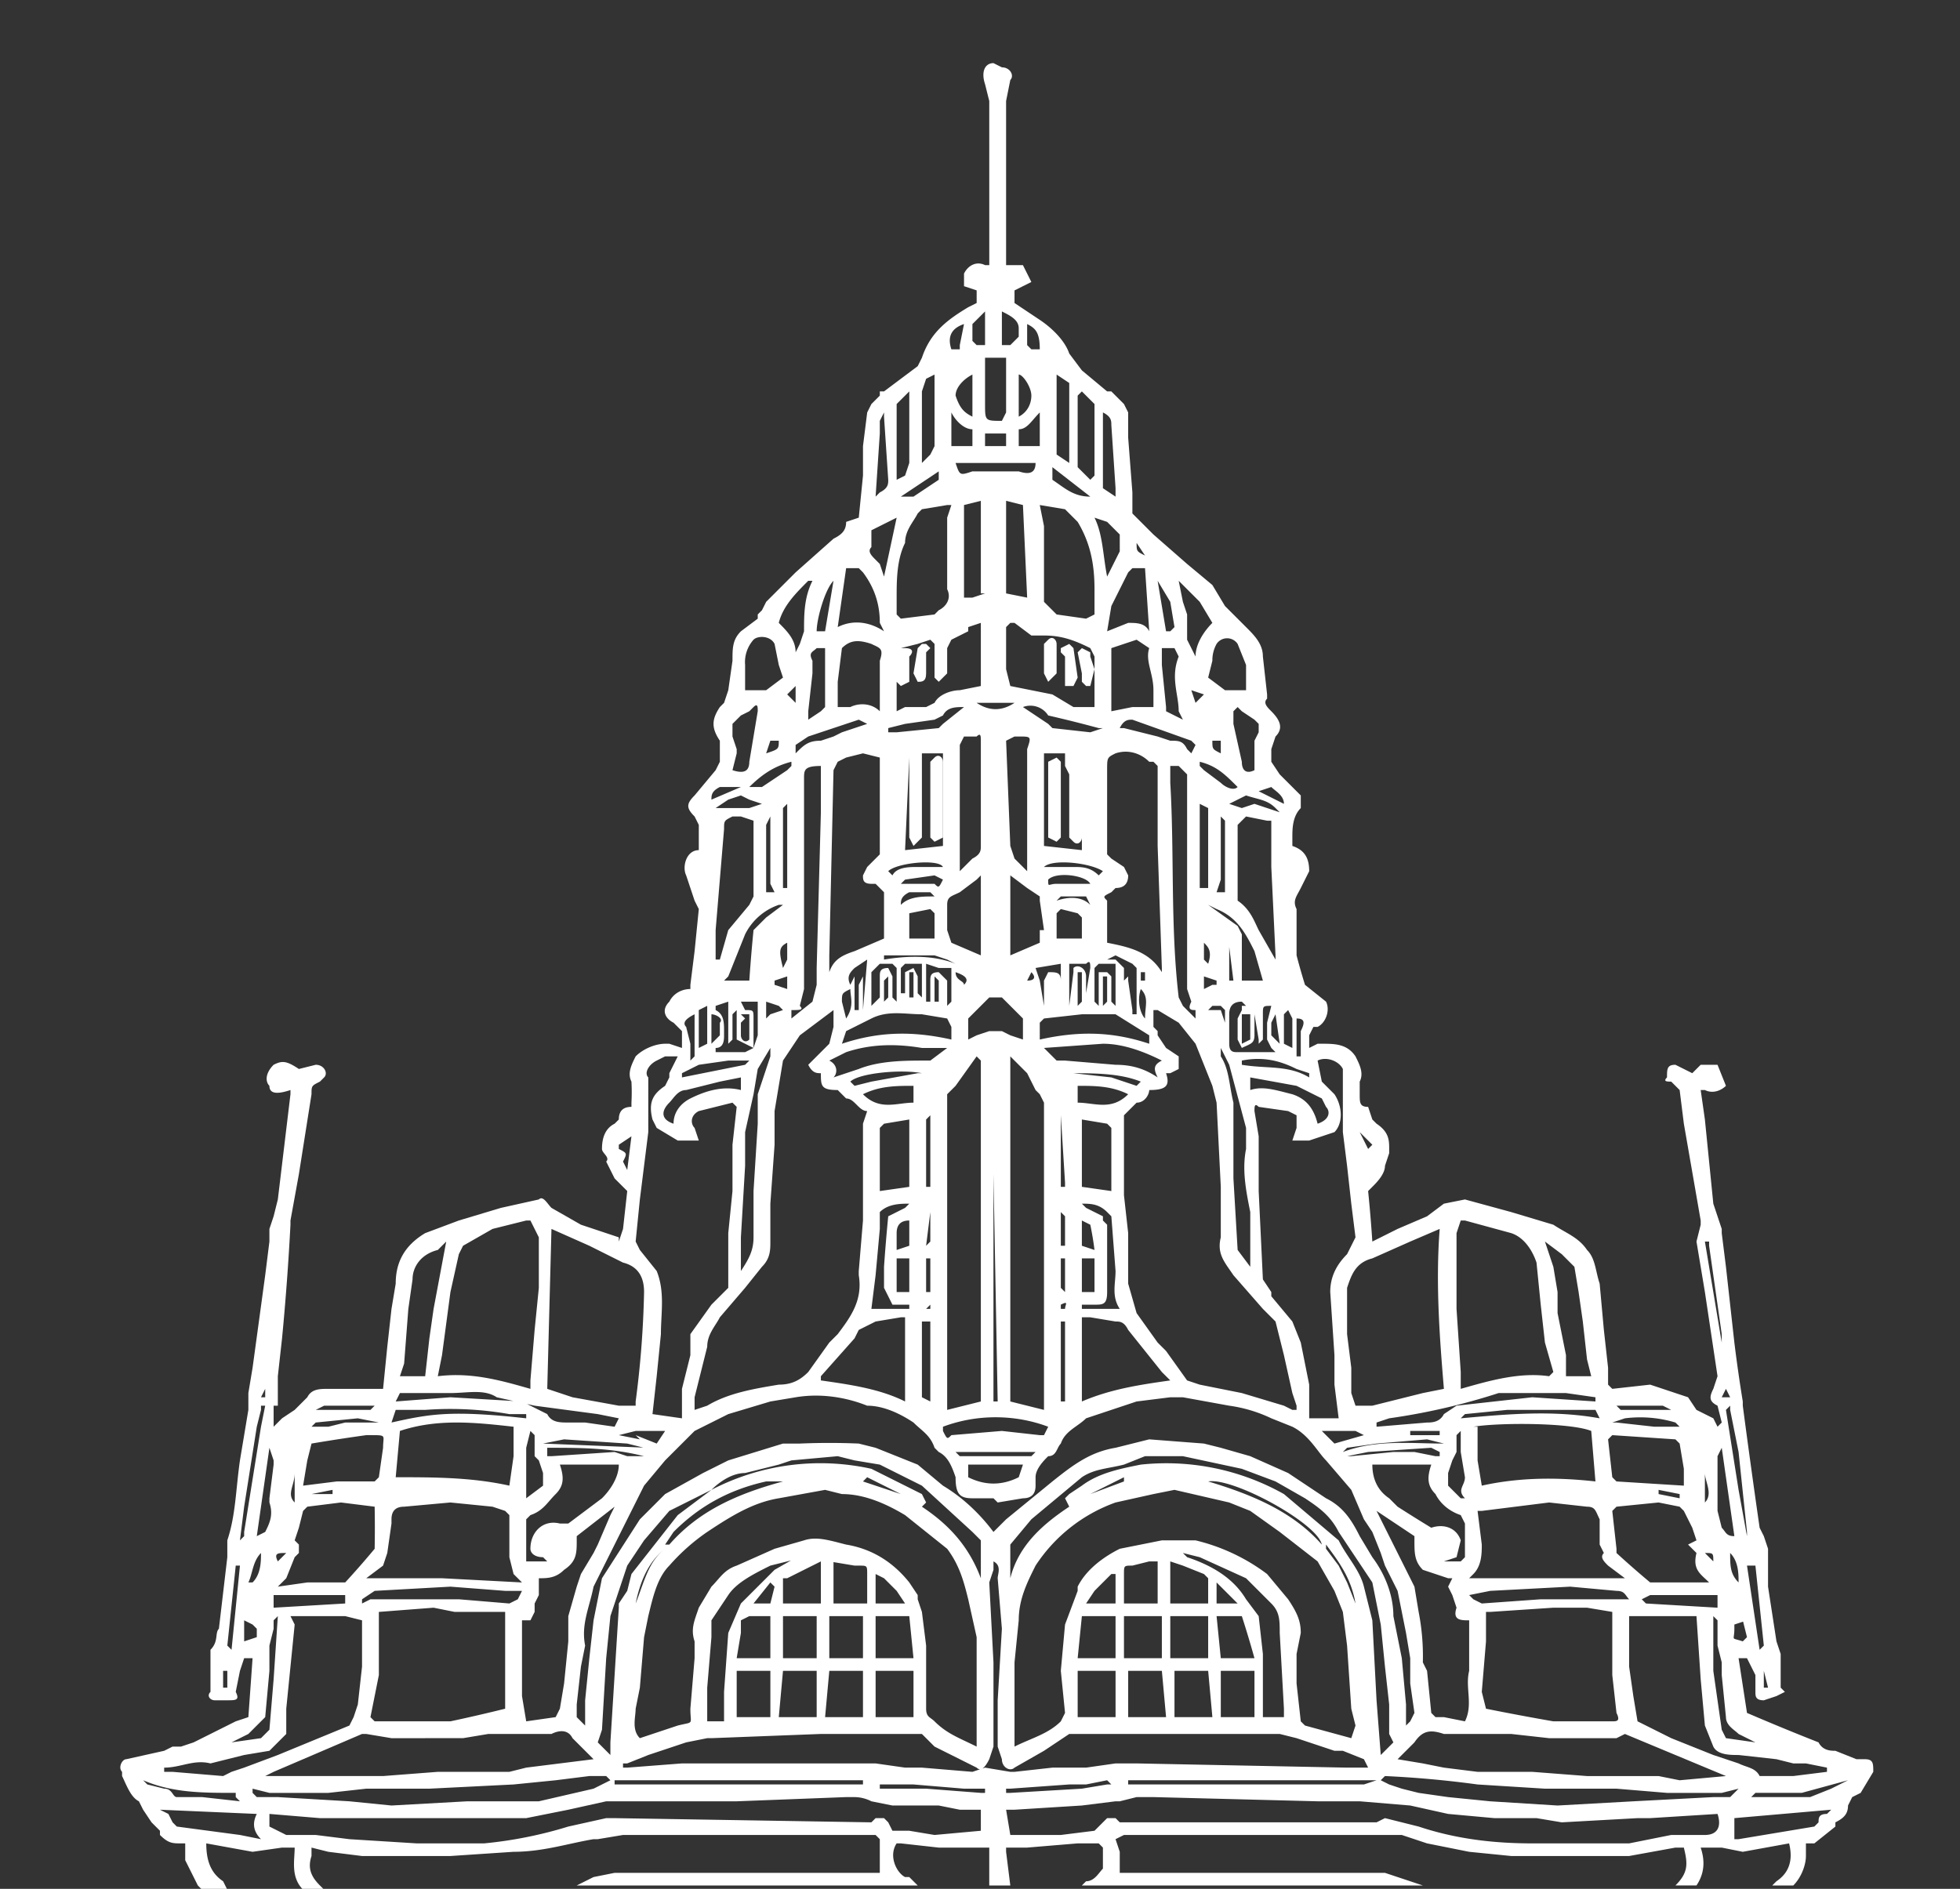 <svg xmlns="http://www.w3.org/2000/svg" fill="#fff" width="465.6" height="448.8"><rect width="100%" height="100%" fill="#333333" stroke="none"/><path d="m48 449-1-1-3-6v-4h-1c-2 0-3 0-5-2v-1l-2-2-2-3-1-2c-2-1-3-4-4-6v-1c-1-1 0-3 1-3l9-2 2-1h2l3-1 10-5 3-1 1-14h-2l-1 3-1 5c1 2 0 2-2 2h-3c-1 0-2-1-1-2v-10c2-2 1-4 2-5l2-17v-4c2-6 2-12 3-19l2-12v-4l1-6 3-22 1-8v-3l1-3 1-4 3-25v-1c-3 1-5 1-5-1-1-1-1-3 1-5 2-1 3-1 6 1l4-1c2 0 3 2 2 3l-1 1c-2 1-2 1-2 3l-3 19-2 11v1a617 617 0 0 1-2 27l-1 9v7h-1v5l2-2 3-2 3-3c1-2 3-2 5-2h13l1-10 1-9 1-6c0-5 2-9 7-12l8-3 10-3 9-2c1-1 2 1 3 2l7 4 9 3v1l1-3 1-9-1-1-2-2-2-4c1-1-1-2-1-3 0-3 1-5 3-6l1-1c0-2 1-3 3-3v-1a46 46 0 0 0 0-5c-1-2 0-4 1-6 2-2 5-3 7-3h1l3 1v-4l-2-2c-2-1-3-3-1-5 1-2 3-3 5-3v-1l1-8 1-10-1-2-2-6c-1-2 0-6 3-6v-6l-1-2c-2-2-2-3 0-5l5-6 1-2v-5c-2-3-2-5 0-8l1-1 1-3 1-7c0-3 0-5 2-7l4-3v-1l1-1 1-2 7-7 9-8c2-1 3-2 3-4l3-1 1-10v-7l1-8 1-2 2-2v-1h1l8-6 1-2c2-6 6-9 11-12l2-1v-3l-3-1v-3c1-2 3-3 5-2h1V24l-1-4c-1-3 0-5 2-5l2 1c2 0 3 2 2 3l-1 5v39h4l2 4-4 2v3l6 4c3 2 6 5 7 8l3 4 6 5h1l1 1 2 2 1 2v6l1 13v5l1 1 2 2 2 2 8 7 6 5 3 5 1 1 1 1 1 1 2 2c2 2 4 4 4 7l1 9v1c-1 1 0 2 1 3 2 2 3 4 1 6l-1 3v3l2 3 5 5v3c-2 2-2 5-2 7v2c3 1 4 3 4 6l-2 4c-1 2-2 3-1 5v11a158 158 0 0 0 2 7l5 4c1 2 0 5-2 6h-1l-1 2v3l2-1h1c3 0 6 0 8 3 1 2 2 4 1 6v3c0 2 0 3 2 3l1 3 1 1c3 2 3 4 3 6v1l-1 3c0 2-2 4-3 5l-1 1a347 347 0 0 1 1 12l6-3 7-3 4-3 5-1 11 3 10 3c3 2 6 3 8 6 2 2 2 5 3 8l1 11 1 9v4l1 1 9-1 9 3 2 3 4 2 1 2 1-1-1-4c-2-1-2-2-1-4l1-3-3-20-2-12 1-4v-1l-4-23-1-8-1-1-1-1c-1 0-2 0-1-1 0-2 0-3 2-3l4 2 2-2h4l2 5c-1 1-3 2-5 1h-1l1 7 2 20 2 6v1l1 8 2 18a357 357 0 0 0 2 14v1a2451 2451 0 0 0 4 29l1 2 1 3v9l2 13 1 3v8l1 1-2 1-3 1c-2 0-2-1-2-2v-4l-1-2-1-2h-2l2 13a609 609 0 0 0 17 7c1 2 3 2 4 2l5 2h2c2 0 2 1 2 3l-3 5-2 1-1 2c0 2-1 3-3 4v1l-5 4h-2v3c0 2-1 5-3 7h-5l1-1c3-2 4-5 3-9l-11 2-5-1h-5c1 3 1 6-1 9h-5c3-3 3-5 2-9h-2l-11 2h-28l-10-1-10-2-6-2h-66l-2 1 1 3v5h63l3 1 6 2h-81l1-1c2 0 3-2 4-3v-5l-1-1h-5l-12 1h-5v1l1 8h-5v-9h-12l-9-1h-1c-2 3 0 7 2 8h1l2 2h-82 1l4-2 5-1h63v-8l-1-1h-60l-6 1h-1c-6 1-12 3-19 3l-15 1H86l-8-1-4-1v2c-1 3 0 5 2 7l1 1h-5c-3-3-2-7-2-10h-3l-7 1-11-2c0 4 1 7 4 9l1 2h-7zm150-209-8 6-4 6-2 12v8l-1 14v9c0 2 0 4-2 6l-4 5-6 7c-1 2-3 4-3 7l-3 12v3l3-1c5-3 11-4 17-5 3 0 5-1 7-3l5-7 2-2c3-4 6-8 5-14v-1l1-12v-23l1-3c-2 0-3-3-5-3l-1-1-1-1c-4 0-4-1-4-4-1 0-2 0-3-2l2-2 2-2 1-1 1-4v-4zm110 95v-1l-1-3-2-9-2-8-3-3-7-8c-2-3-4-5-3-9v-12l-1-20-1-4-4-10-4-5-5-3h-1v4l1 1v1l2 3 3 2v3l-2 1h-1c1 3 0 4-4 4 0 1-1 3-3 3l-3 3v19l1 9v12l2 7 5 7 2 2 5 7 3 1 10 2 10 3 2 1zm-72 29 3-3 11-9c5-4 9-7 15-8l4-1 4-1 13 1 4 1 7 2 9 4 9 6c4 2 6 5 8 9l3 5c3 4 5 9 5 14l2 10 1 11v5l1-1 1-2-1-7v-6l-1-6-2-10-1-2-1-2-1-2-1-3-2-5-2-3-3-7-6-7c-2-2-4-6-8-8l-5-2a34 34 0 0 0-10-3l-11-2h-3l-8 1-12 4c-2 2-5 3-6 6-1 1-1 3-3 3-1 1-3 3-3 5v2c0 2-1 3-3 3l-6 1-1-1h-5c-3 0-4-1-4-5-1-3-2-5-4-6l-1-1c-1-3-3-4-5-6-3-2-7-4-11-4-5-2-11-3-17-2l-6 1-10 3-8 4-2 2-5 5-5 6-6 12-4 8-2 4c-1 5-3 9-2 14l-1 5-1 9v3l2 2v-6l1-10 1-9 2-10 9-14 6-6 9-5 6-3 13-4h4a164 164 0 0 1 14 0l4 1 10 4 6 5c5 3 9 7 12 11zm85 49 1-3-1-4-1-15-1-8-2-5-4-7-9-7-7-5-5-2-13-3-5 1-9 2a38 38 0 0 0-19 15c-2 4-4 8-4 13l-1 10v20c4-2 8-3 11-6l1-2-1-10 1-11 3-8v-1c2-4 6-7 10-9l10-2h8a46 46 0 0 1 17 8l5 6c2 3 3 5 3 8l-1 5v7l1 9 1 1 11 3zm-169 0 9-3c4-1 3 0 3-4l1-12v-4c-1-3 0-5 1-8l3-5c2-2 3-4 6-5l9-4 7-2c3-1 6 0 10 1 6 1 11 4 15 9l2 3v1l1 3 1 8v15c0 2 1 2 2 3 3 3 6 4 10 6v-26l-2-9c-1-4-2-8-5-12l-10-8c-5-3-10-5-15-5l-4-1-11 2c-6 1-11 4-17 8a48 48 0 0 0-9 8c-3 3-4 8-5 12l-1 5-1 12-1 5c0 2-1 5 1 7zm-4 6v1h1l13-1h46l7 1h4l12 1 3-1 6 1h1l9-1h8l7-1h5l50 1h5l-1-2-5-2h-2l-9-3-4-1h-50l-6 4-7 4c-1 1-3 0-3-2l-1-3v-11l1-17-1-12c0-1 1-3-1-4v2l-1 3 1 19v20l-1 3c-1 2-2 3-3 2l-6-3-4-2-3-3h-24l-26 1h-1l-5 1-9 3-5 2h-1zm14-82v-7l2-8v-5l5-7 4-4v-13l1-10v-11l1-9-1-1-8 2c-2 1-2 3-1 4l1 3h-5l-5-3-1-2c-1-4 0-6 3-8l1-2v-1l2-4h-3l-2 1c-2 1-3 3-2 4v13l-1 8-1 8-1 10 1 2 4 5c2 5 1 10 1 15l-1 10-1 9 7 1zm156 0-1-8v-7l-1-15c0-3 1-6 4-9l2-4-1-8-1-9-1-8v-15c-1-2-4-3-6-2l1 5 3 3c2 3 2 7 0 9l-6 2h-4l1-3v-3l-2-1-7-1c-1-1-1 0-1 1l1 6v13l1 21 2 3v1l5 6 2 5 2 10v8h7zM64 431v3l4 2h7l8 1 16 1h16a100 100 0 0 0 20-4l9-2h2l61 1 1-1h2l1 1 1 2h4l6 1 11-1v-5h-5l-5-1h-11l-5-1a9 9 0 0 0-4-1h-2l-26 1h-31l-9 2-10 2H76l-12-1zm344 0-16 1h-3l-18 1-6-1h-10l-11-1-9-2-12-1h-10l-39-1h-4l-4 1h-1l-8 1-16 1h-2l1 6h12l8-1 2-2 1-1h2l1 1h61l2-1 4 1 4 1c9 3 18 4 27 4h23l10-2h8c3 0 4-2 3-5zm-55-48v7l-1 12 1 4a628 628 0 0 0 16 3h14c1 0 2 0 1-2l-1-9v-15l-6-1h-8l-15 1h-1zm-263 0v15l-2 10 1 1h18a406 406 0 0 0 13-3v-23h-12l-5-1-13 1zm41-91-1 38 6 2 11 2h4v-1a232 232 0 0 0 2-26c0-3-1-6-5-7l-8-4-9-4zm212 38c-1-12-2-25-1-38l-7 3-9 4c-4 1-5 4-6 7v11l1 8v6l1 3h4l12-3 5-1zm-217 0v-2l1-12 1-10v-12l-2-4h-1l-8 2-7 4-1 2-2 9-2 15-1 5c8-1 15 1 22 3zm242-3 1-1-2-7-1-9-1-10c-1-3-3-6-6-7l-11-3h-1l-1 3v18l1 15v4c7-2 14-4 21-3zm-120 8v-73l-1-2-1-1-2-4-4-4v82l8 2zm-15-83-1-1-5 7-2 2v75l8-2v-81zM63 422h28l13-1h17l4-1 8-1 8-1-1-1-4-4c-1-2-3-2-5-1h-15l-6 1H93l-6-1h-1l-14 6-7 3-2 1zm269-4 6 1 5 1 8 1h13l13 1h17l5 1 11-1-24-10-2 1h-16l-9-1h-16c-3-1-5-1-7 2l-4 4zm-56-187v-1l-1-29v-19l-1-1h-1c-2-2-5-3-8-2-2 1-2 1-2 4v20l1 1 3 2 1 2c0 2-1 3-3 3l-1 1c-2 1-2 1-1 2v10c5 1 10 2 13 7zm-67-28v-23l-4-1-4 1-2 1-1 2-1 44v4c1-3 3-4 6-5l7-3v-11l-2-2h-1c-2 0-2-1-2-2l1-2 3-3zm225 218v-1l-5-1h-3l-4-1-9-1c-2 0-5 0-6-2l-2-5-1-11-1-15h-16v12l1 7 1 6 8 4 10 4 6 2c2 1 4 1 5 3h8l8-1zM69 384l1 2-2 20v6l-4 4-6 1-8 2c-4-1-7 1-11 1v1h2l12 1 2-1 3-1 8-3 17-7 1-2 1-3 1-9v-11l-4-1H69zm317-9-4-3c-1-1-2-2-1-3l-1-2v-6c-1-2-1-3-3-3l-9-1-16 2h-1l1 8c0 2 0 5-2 7l-1 1h37zm-299 0h18l19 1-2-2-1-4v-10l-1-1-3-1-10-1-11 1c-2 0-3 1-3 3v1l-1 7-1 3-4 3zm38 34 7-1 1-2 1-6 1-10v-6l2-7 1-3 3-5 1-2 3-7 1-2-9 7v1c0 3 0 5-3 7-2 2-4 2-6 2v4l-1 2v2l-1 2h-2v18l1 6zm202-50 1 2 3 6 1 2 4 8 1 6a55 55 0 0 1 1 12l1 2 1 10 1 1h2l5 1c2-4 0-8 1-12v-12c-2 0-4 0-3-3l-1-3-1-2 1-2h-1l-6-2c-2-2-2-4-2-7v-1l-9-6zm24-20v8l1 6c9-2 18-2 27-1l-1-12c-5-2-22-2-28-1zm-230 14 1-7v-7c-9-1-18-2-27 1l-1 11c9 0 18 0 27 2zm-51 13 1 1v2l-1 1-2 5-2 2 7-1h9a209 209 0 0 0 7-8 271 271 0 0 0 0-10l-8-1-8 1-1 1-1 4-1 3zm333 0-1-3-2-4-1-1-5-1-10 1-1 1 1 9v1a221 221 0 0 0 8 7h14c0 1 0 0 0 0-2-2-4-3-3-7l-1-1-1-1 2-1zm-184-8c6 4 11 9 14 17v-9l-2-2-12-11-10-5-6-1-4-1-11 1-3 1-8 2c-3 0-6 2-8 4l-10 5-6 7-4 6-4 12-1 10-1 17-1 3 3 3v-3l2-32v-1l2-3 1-4 11-14 8-6a56 56 0 0 1 38-5l12 6 1 2-1 1zm35 0-1-2 1-1 3-2c4-3 9-4 14-5a57 57 0 0 1 34 7l13 11c2 4 5 7 6 11l2 8 1 19 1 13 3-3-1-2v-7l-1-9-1-10-2-10-8-12c-2-4-5-6-8-8l-7-4-8-3-14-3h-9l-5 2c-4 1-7 1-10 3l-12 10-5 6v8c2-8 8-13 14-17zm-28-238h-1l-6 1-1 1c-1 2-3 4-3 7-2 4-2 9-2 13v4l1 1 8-1 1-1c2-1 3-3 2-5v-17l1-3zm21 0 1 5v18l3 3 7 1 2-1v-6c0-6-1-11-4-16l-3-3-6-1zm31 208-2-2-4-5-4-5c-1-2-2-2-3-2l-6-1h-2v20c7-3 14-4 21-5zm-83 0c7 1 14 2 20 5v-20h-1l-6 1-4 2-1 2-8 9v1zM61 427h5l17 1 10 1 18-1h17l13-3 4-2-1-1h-4l-8 1-10 1-20 1H87l-9 1H64l-4-1v1l1 1zm267-4 2 1 3 1 4 1 7 1 10 1 16 1 18-1 19-1h4l2-2-4 1h-13l-12-1h-17l-16-1a247 247 0 0 0-22-2l-1 1zm-88-260 5 1 5 1 5 3h5v-12l-1-2c-4-2-7-3-11-3h-3l-4-3h-1l-1 1v10l1 4zm-26-9h1c2 0 2 1 1 2v6l-2 1-1-1v-7 14l2-1h5l2-1c1-2 4-3 6-3l5-1v-15l-3 1v1l-4 2-1 2v6l-2 2-1-1v-8l-1-1-3 1-4 1zm89 74v-1l-1-21v-11h-1l-5-1-2 2v18c3 2 4 5 5 7l4 7zM133 348c1 3 1 5-1 7s-3 4-6 5l-1 1v10h5l-1-1c-2 0-3-1-3-2 0-4 3-7 7-6h2l8-6c2-2 4-5 4-8h-14zm193 0c0 3 1 6 4 8l2 2a390 390 0 0 0 8 5c3-1 6 0 7 3l-1 4-3 1h4l1-1v-8l-1-2c-3-1-5-3-6-5-2-2-2-4-1-7h-14zM179 195l-3-1h-2c-2 1-2 1-2 3l-1 12-1 12v7h1l2-7 5-6 1-2v-18zm221 158v-4l-1-6-1-1-15-1-1 1 1 9 1 1 16 1zm-328 0 8-1h9l1-1 1-7c0-3 1-3-3-3h-1a438 438 0 0 0-13 2l-1 4-1 6zm211-115-1-3v-51l-2-2h-2v4c1 17 0 34 2 51l1 2 2 2 1 1v-2c-1 0-2 0-1-2zm-88-56c-4 0-4 1-4 3v50l-1 4c1 1 0 1-2 1v2l5-4 1-4v-4l1-37v-11zm87 187h-1l1 1c6 2 11 5 14 10l3 4 1 9v15h5v-2l-1-18c0-3 0-5-2-7l-2-2-4-4-11-5-4-1zm-91 0v1l-8 2c-4 2-8 4-10 7l-2 3-2 3v4l-1 12v8h4v-7l1-14 3-7 8-8 7-4zm-85-74-2 2c-4 1-6 4-6 7l-1 7-1 13-1 3h6l1-9 1-7 3-16zm261 0 2 6 1 6v5l2 10v5h6l-1-4-1-9-1-7-1-6-3-3-4-3zm-123-88v-29c1-3 1-3-2-3h-1l-2 1 1 25 1 3 3 3zm-16 0 3-3c2-1 2-2 2-3v-25c0-1 0-2-1-1h-3l-1 2v30zm-19-38v-12c1-3 0-3-2-4-3-1-5-1-7 1l-1 8v6h3c2-1 5-1 7 1zm64-15-3-2-6 2v15l5-1h5v-4c0-4-2-7-1-10zm17 96v1c2 3 2 7 3 11v18l1 17 3 4v-13c-1-5-2-10-1-15v-5l-4-15-2-4zm-114 52c2-3 3-5 3-8v-11l1-16v-7l3-9v-2l-3 5-1 6-2 9v8l-1 17v8zm81-20 7 1v-15l-1-1-6-1v16zm-41 0v-16l-6 1-1 1v15l7-1zm31-35c9-2 17-2 26 1v-2l-8-5h-8l-9 1-1 1v4zm-21 0v-3l-1-2-6-1c-4 0-8-1-12 1l-6 3-1 3c9-3 17-3 26-1zm18-105-1-22-4-1v22l5 1zm-11-1v-22l-4 1v22h2l3-1zm7 67v19l7-3v-3h1l-1-7v-1l-3-2-4-3zm-7 19v-19l-1 1-4 3c-2 1-3 1-3 3v6l1 3 7 3zm-48 181h9v-11h-8l-1 11zm103 0-1-11h-8v11h9zm-16-273h-3l-1 1-4 8-1 6 5-2c2 0 4 0 5 2l-1-15zm-62 15-1-2c0-4-1-8-4-12l-1-1h-3l-2 14c4-2 8-1 11 1zm-2 258h9v-11h-9v11zm57 0v-11h-9v11h9zm-67-152 6-2c5-2 11-2 16-2h1l4-3h-6c-6-1-12-1-18 1l-4 2c2 1 2 3 1 4zm78-4c-4-2-9-4-14-4l-14 1 3 3h2l12 1c4 0 7 1 10 3-1-2-1-3 1-4zm-8 156h9l-1-11h-8v11zm-63-11h-8l-1 11h9v-11zm93 11v-11h-8v11h8zm-115-11h-8v11h8v-11zm60-150v-5l-5-5h-3l-5 5v5l2-1 3-1h3l2 1 3 1zm44 147v-10h-9v10h9zm-93 0v-10h-8v10h8zm193-14c-1-1-1-2-3-2l-11-1-19 1-5 1 1 1 2 1 14-1h21zm-301 1 2-1h21l12 1 2-1 1-2h-4l-13-1-18 1-3 2zm210-217v-6l-2-5a3 3 0 0 0-5 0 8 8 0 0 0-1 4l-1 4 4 3h5zm-110-3-1-3-1-5c-1-2-4-2-5-1a8 8 0 0 0-2 6v6h5l4-3zm81 223v10h9v-10h-9zm-70 0v10h8v-10h-8zm68 0h-8l-1 10h9v-10zm-49 0h-8v10h9l-1-10zM38 430l2 1 1 2 1 1 15 2 5 1c-2-2-2-4-1-6l-23-1zm374 7h1l18-3 1-1c0-1 0-2 2-2l1-1-23 2v5zm-137-66h-2l-4 1c-2 0-2 0-2 2v7h8v-10zm-77 0v10h8v-7c0-2 0-2-2-2h-1l-6-1zm41-286h-5v11c0 4 0 4 4 4l1-2V85zm9 94v22l9 1v-22 19c0 1-1 2-2 1l-1-1v-15l-1-2v-3h-5zm-24 22v-22h-5v20l-2 2-1-2v-19l-1 22 9-1zm65 183 1 10h8a260 260 0 0 0-3-10h-6zm-106 0h-5l-2 1v3l-1 6h8v-10zm12-13-8 4h-1v6h9v-10zm92 10v-6l-1-1-5-2-3-1v10h9zM94 333l13-1 17 1 6 3c1 2 3 2 5 2h4l7 1 1-2-5-1-15-2-9-2c-3-2-7-1-11-1H95l-1 2zm285 0v-1l-7-1h-16a154 154 0 0 1-26 6l-3 1v1l12-1c1 0 3 0 4-2l3-2 18-2 15 1zm-155 7c1 2 1 2 2 1l12-1 9 1h1l1-2c-8-3-17-3-25 0zm74-157v-7l1-2v-2l-1-1-3-2-1-1-1 1v3l2 9c0 2 1 3 3 2zm-124 0c3 1 4 0 4-2l1-6 1-6c0-1 0-2-1-1l-1 1-2 1-2 2v3l1 3v1l-1 4zm33 128h9v-1h-4l-1-2-1-2v-5a418 418 0 0 1 1-12l4-2 1-1c-2 0-5 0-7 2v4l-1 11-1 8zm59 0c-2-3-1-6-1-9l-1-13-1-1c-2-2-4-2-6-2l1 1 4 2v1l1 1v16c0 3-1 3-3 3h-3v1h9zm-53-197 2-1 1-3V93l-3 3v18zm46 0 1-1V96l-3-3-1 1v17l1 1 2 2zm-37-25-2 1-1 3v17l2-2 1-2V89zm32 21V91l-3-2v19l3 2zM66 384l-1 1v2l-1 4v6l-1 11-4 4-4 2 7-1 2-2 1-12 1-15zm341 0v13l2 14 1 2 7 1-4-2c-1-1-3-2-3-4l-1-10v-3l-1-4v-6l-1-1zM189 155l1-2 1-3c0-4 0-8 2-12h-1c-3 3-6 6-7 10 2 2 4 4 4 7zm95 1c0-3 2-6 4-8l-3-5-5-5 1 5 1 3v6l2 4zM176 259v-3l-5 1-8 2c-2 0-3 2-4 3-2 2-2 4 1 5 0-3 2-5 4-6 4-2 8-3 12-2zm121 0c3-1 6 0 10 1 3 1 5 3 6 7 3-1 3-3 2-4l-1-2-6-3-11-2v3zm-54 89h-13v3c4 2 8 2 12 0l1-3zm-51-177 3-2 1-1v-14h-2c-1 1-2 1-1 3v3l-1 9v2zm84-17v4l1 10v1l4 2-1-2c0-4-2-8 0-13l-1-2h-3zm-8 269v1h56l3-1h-59zm-63 1v-1h-59v1h59zm22-314c1 3 1 3 4 2h11c3 1 4 0 4-2h-19zm-51 128 1 2c2 0 2 0 2 2v7l-4-2v-7l-1 1v6l-1 1v-10l-3 1v1c2 1 2 3 2 5v1c0 1 0 3-2 3v1h7l2-1 1-3v-8h-5zm37-115-6 3v4c-1 1 0 2 1 3l1 1 1 3 3-14zm53 8v-4l-2-2-1-1-3-1c2 4 2 9 3 14l3-6zm-88 102a383 383 0 0 1 1-12l3-3 4-3h-1a14 14 0 0 0-8 7l-4 10-1 1h6zm122 0-2-7c-2-4-4-8-9-10l-2-1 7 5 1 2v11h5zM82 379H65v3l17-1v-2zm309 2 17 1v-3h-16l-2 1 1 1zM222 223v-6l-1-1-5 1v6h6zm35 0v-5l-1-1-4-1-1 1v6h6zm152 121-1 2v13l1 4c1 1 1 2 3 2l-3-21zM61 365l2-1c1-2 2-4 1-7v-1l1-8v-1l-1-3-3 21zm207-105c-4-2-8-2-12-2v4c4 0 8 2 12-2zm-51-2c-4 0-8 0-12 2 4 4 8 2 12 2v-4zm45-160v18l3 2v-2l-1-15c0-1 0-2-2-3zm-54 20 1-1c2-1 2-2 2-3l-1-15v-1l-1 2v3l-1 15zm172 219-1-2h-21l-10 1-1 1c11-1 22-2 33 0zm-255 0v-1h-4a81 81 0 0 0-20-1h-7l-1 3c9-2 14-3 32-1zm177-98c-2 0-2 0-2 2v6l-1 1v-1l-1-6v-1 6c0 2-1 2-3 3l-1-2v-5l1-2v-1h1l-1-1c-2 0-3 1-3 3v7c0 2 1 2 2 2h9l-1-1-1-2v-4l1-4zM126 340l-1 4v12l4-3v-3l-1-3-1-1v-5l-1-1zm221 16h1c-2-2 0-3 0-5l-1-6v-5l-1 1v4l-1 2-1 3v3l3 3zm-108 70h1l17-1 6-1h1l-1-1-5 1h-4l-14 1h-1v1zm-5-1h-5l-12-1h-8v1h11l13 1h1v-1zm50-248-1-1-14-5c-1 0-2 0-3 2h1l8 2 3 1c2 0 3 0 4 2l1 1 1-2zm-95 2c2-2 3-3 6-3l3-1 2-1 6-2-2-1-12 4-3 2v2zm37-73h5v-4c-2 0-4-2-5-4v8zm21-8c-2 2-3 4-5 4v4h5v-8zm12 283h6v-7h-1l-4 4-2 3zm-44 0-2-3-3-3-2-1v7h6zm27-282c2-1 3-3 3-5s-2-5-3-5v10zm-11 0V89c-2 1-4 3-4 5 1 3 2 4 4 5zm83 268c-1-5-21-16-27-15 10 3 20 7 27 15zm-128-15h-4c-9 2-16 6-22 12l-2 3h1c7-8 16-12 27-15zm225-18-1 1 3 19 2 11v1-2l-2-19-2-10v-1zm-348 0h-1v1l-1 4-3 19-1 8 1-1v-1l4-25 1-5zm185-95v-6l1-2c2 0 3 0 3 2v6-10l-6 1 1 3 1 6zm17 0v-10h-4l-1 1v8l1 1v-8h2l1 1v6l1 1zm151 188h14l5-2 2-1 2-1-11 3h-11l-1 1zm-359 1-1-1v-1c-8 0-15 0-22-3l1 1 4 1c2 0 2 2 3 2h6l9 1zm168-189 1-1v-8h-3l-3-1v9h1v-5c0-1 0-2 2-2l2 2v6zm-4 94v-19h-2v18l2 1zm31-19v19h1v-19h-1zM56 372l-2 19 1 1 2-20h-1zm359 0 3 20 1-1-2-19h-2zm-199-65v-8h-3v8h3zm44 0v-8h-3v8h3zm-48-70 1 1v-8l-1-1h-3l-2 2v8l2-2v-5c0-1 0-2 2-2l1 2v5zm-25-26v-20l-1 1v19h1zm100 0v-19l-2-1v20h2zm33 135h1l10-1h5l5 1h1v-1l-2-1-15 1-5 1zm-91-178c-2 0-4 0-5 2l-2 1-7 1-4 1v1h2l10-1 1-1 5-4zm33 5h-1a316 316 0 0 0-12-3 5 5 0 0 0-6-2l6 4 1 1 9 1 3-1zm-84 14h3l6-4 1-1v-1c-4 1-7 3-10 6zm116 0c-3-3-5-5-9-6v1l1 1 4 3c1 1 3 2 4 1zm-25 54h1v-11l-1-1-4-2-2 1h2l2 2v10-7l1-1v1l1 7v1zm-91 11h-5l-7 1-4 2v1l15-3 1-1zm133 4v-1l-3-1c-4-2-8-3-13-2v1c6 1 11 0 16 3zM234 82v-8l-3 3v4l1 1h2zm4-8v8h2l2-2v-2c0-2-2-3-4-4zm-35 166h1v-6l1-2v8l1-12-3 2v10zm-49 105-1-1-4-1-15-1-5 1 25 1zm165 0c8-3 16-2 24-2l-4-1-12 1-7 1-1 1zm-103-55c-2 0-3 1-3 3v4l3-1v-6zm41 0v6l3 1a72 72 0 0 0-1-6l-2-1zm21-140 1-1-1-6-3-5 2 12h1zm-80-12c-2 2-4 9-4 12h2l2-12zm-47 203 5 2 2-3h-7l-4 1 5 1-1-1zm103-86h1l9 1 6 2 1-1c-5-2-11-2-17-2zm-35 0c-5-1-15 0-17 2l1 1 4-1 11-2h1zm85-62-1-1c-2-2-4-2-7-3l-4 2 3 1 3-1 6 2zm-68 140h1l-1-54v54zm-83 13c-8-2-15-2-23-2v2h1l15-1 3 1h4zm86-240v-3h-5v3h5zm-16 6-9 6h3l6-4v-2zm36 6-9-7v3c3 2 5 4 9 4zm-1 118 1-6c0-1 0-2-1-1h-4v10l1-8v-1c1-1 3 0 3 2v4zm125 102h1l9 1h6l-1-1a29 29 0 0 0-12-1l-3 1zm-293 0-5-1-10 1-1 1h4l4-1h8zm93-144-1 2v16h2l-1-2v-16zm107 0v15l-1 3h2v-17l-1-1zm27 149 7-2-2-1h-8l3 3zm-71 3v-1h-19l1 1h17l1-1zm-32-110h1v-5l2-1 1 2v4l1 1v-8h-4l-1 1v6zm-49 15v-10c-2 1-3 2-2 3l1 4v4l1-1zm1-11v9l2-1v-9l-2 1zm15-49-3-1-2-1-3 1-3 2h8l3-1zm68 18c0 2 0 1 2 1h8c-1-2-8-3-10-1zm-25 0-2-1-7 1-1 1h8c1 1 1 1 2-1zm-45 172h4l1-4-1-1-4 5zm110-5v5h5l-5-5zm18-127v-7l-1-2-1 1v7l2 1zm1 2h1v-6c1-2 1-3-1-3v9zm-94-36c2-2 5-2 8-2l-1-1h-5c-2 1-2 2-2 3zm45 0-1-2h-6l-1 1c3-1 6-1 8 1zm-110 63 1-8-3 2v1c2 1 2 1 1 3l1 2zm174-9a854 854 0 0 1 2 4l1-1-3-3zM89 334H77l-2 1h13l1-1zm308 1-2-1h-11l1 1h12zM229 77c-3 1-4 3-3 6h2v-1l1-5zm18 6c0-4-1-5-3-6v5l1 1h2zm50 158h-2v7l2-1v-6zm118 144-3 1v1c0 3-1 2 2 3l1-1-1-4zm-357 5 3-1v-2l-1-1-2-1v5zm6-71 3-24-3 24zm345 0v-2l-3-21v-1h-1l4 24zM176 187h-5c-2 1-2 2-2 3l7-3zm51 42-2-1-3-1h-12v1c6-1 12-1 17 1zm-49 12h-2l1 1-1 1v3c0 1 1 2 2 1v-6zm4-3v7-3l1-1 3-1-1-1-3-1zm121 3-1 2v3l2 2-1-7zm-134 0v7l2-2v-3c1-1-1-2-2-2zm79-35h7c2 0 4 0 6 2l1-1c-3-2-12-3-14-1zm-24 0c-1-2-11-1-13 1l1 1c1-2 4-2 6-2h6zM60 376c2-2 2-5 2-7-2 2-2 5-3 7zm353 0c0-2 0-5-2-7 0 3 0 5 2 7zM202 235c-2 1-2 1-2 3l1 4c2-3 1-5 1-7zm85 5h3l1 3v4-7l-1-1h-2l-1 1zm12-52 6 3c0-2-2-3-3-4l-3 1zm-79 94h1v-17l-1 1v16zm32-17v17h1v-1l-1-16zm1 42v-8h-1v7l1 1zm-33 0h1v-8h-1v8zm66-83v4l1 1c1-3 0-4-1-5zm-100 6 1-2v-4c-2 1-2 2-1 6zm55-63h-9c3 2 6 2 9 0zm74 200v1l3 4 2 4 2 5c-1-6-4-10-7-14zm-157 1c-4 3-6 8-7 13 2-5 3-10 7-13zm113-133c-1 3 0 6 1 7 0-3 1-5-1-7zm-8 0v-3h-1v7l1-1v-3zm-43 61 1-1v-7l-1 8zm33 0v-7l-1-1v8h1zm33-61 2-1h1v-1l-3-1v3zm-99-3-3 1v1l3 1v-3zm24 3v-3l-1 1v5l1-1v-2zm46-4h-1v8l1-1v-7zm-7 8v-7 7zm-65-63h-2l-1 3c3-1 3-1 3-3zm105 3v-3h-2c0 2 0 2 2 3zM70 357v-7c0 3-2 5 0 7zm132-123 1-2v-2c-1 1-2 2-1 4zm203 123c2-2 0-5 0-7v7zM222 238h1v-5l-1-1v6zm-6-1h1v-6h-1v6zm-10 114-1 1 9 3-8-4zm53 3v1l8-3v-1l-8 4zm-30-120c1-1 1-2-2-3 0 2 2 2 2 3zM54 397h-1v4h1v-4zm366 4-1-4v4h1zM189 167v-4l-2 2 2 2zm95 0 2-2-3-1 1 3zm123 204c0-2 0-2-2-2l2 2zm-339-2c-2 0-3 0-2 2l2-2zm72-28h6-6zm40-116v8-8zm112 0v8h1l-1-8zm-42 3-5 1 5-1zm22-96-2-3c0 2 0 2 2 3zm-69-2-2 1 2-1zM74 355h5v-1l-5 1zm320-1v1l5 1v-1l-5-1zm-174-43h1v-1l-1 1zM67 366l1-3-1 3zm186-55c0-1 1-2-1-1v1h1zm153 55-1-3 1 3zm-64-25v-1h-7v1h7zm-97-107 1 3-1-3zm-1-1c2 0 2-1 1-2l-1 2zM63 332v-2l-1 2h1zm348 0-1-2-1 2h2zM272 231h-1v2h1v-2z"/><path d="M251 156v4l-2 2-1-2v-7l1-1c1-1 2 0 2 1v3zm2 7v-7l-1-1v-1l2-1 1 1 1 7-1 2h-2zm4-3-1-5 1-1 2 1v1l1 3-1 4h-1l-1-1v-2zm-40 0 1-6 1-1h1l1 1-1 1v5c0 2-1 2-2 2l-1-2zm35 30v9l-1 1-2-1v-18l2-1 1 1v9zm-31 0v-9l1-1c1-1 2 0 2 1v18l-2 1-1-1v-9z"/></svg>